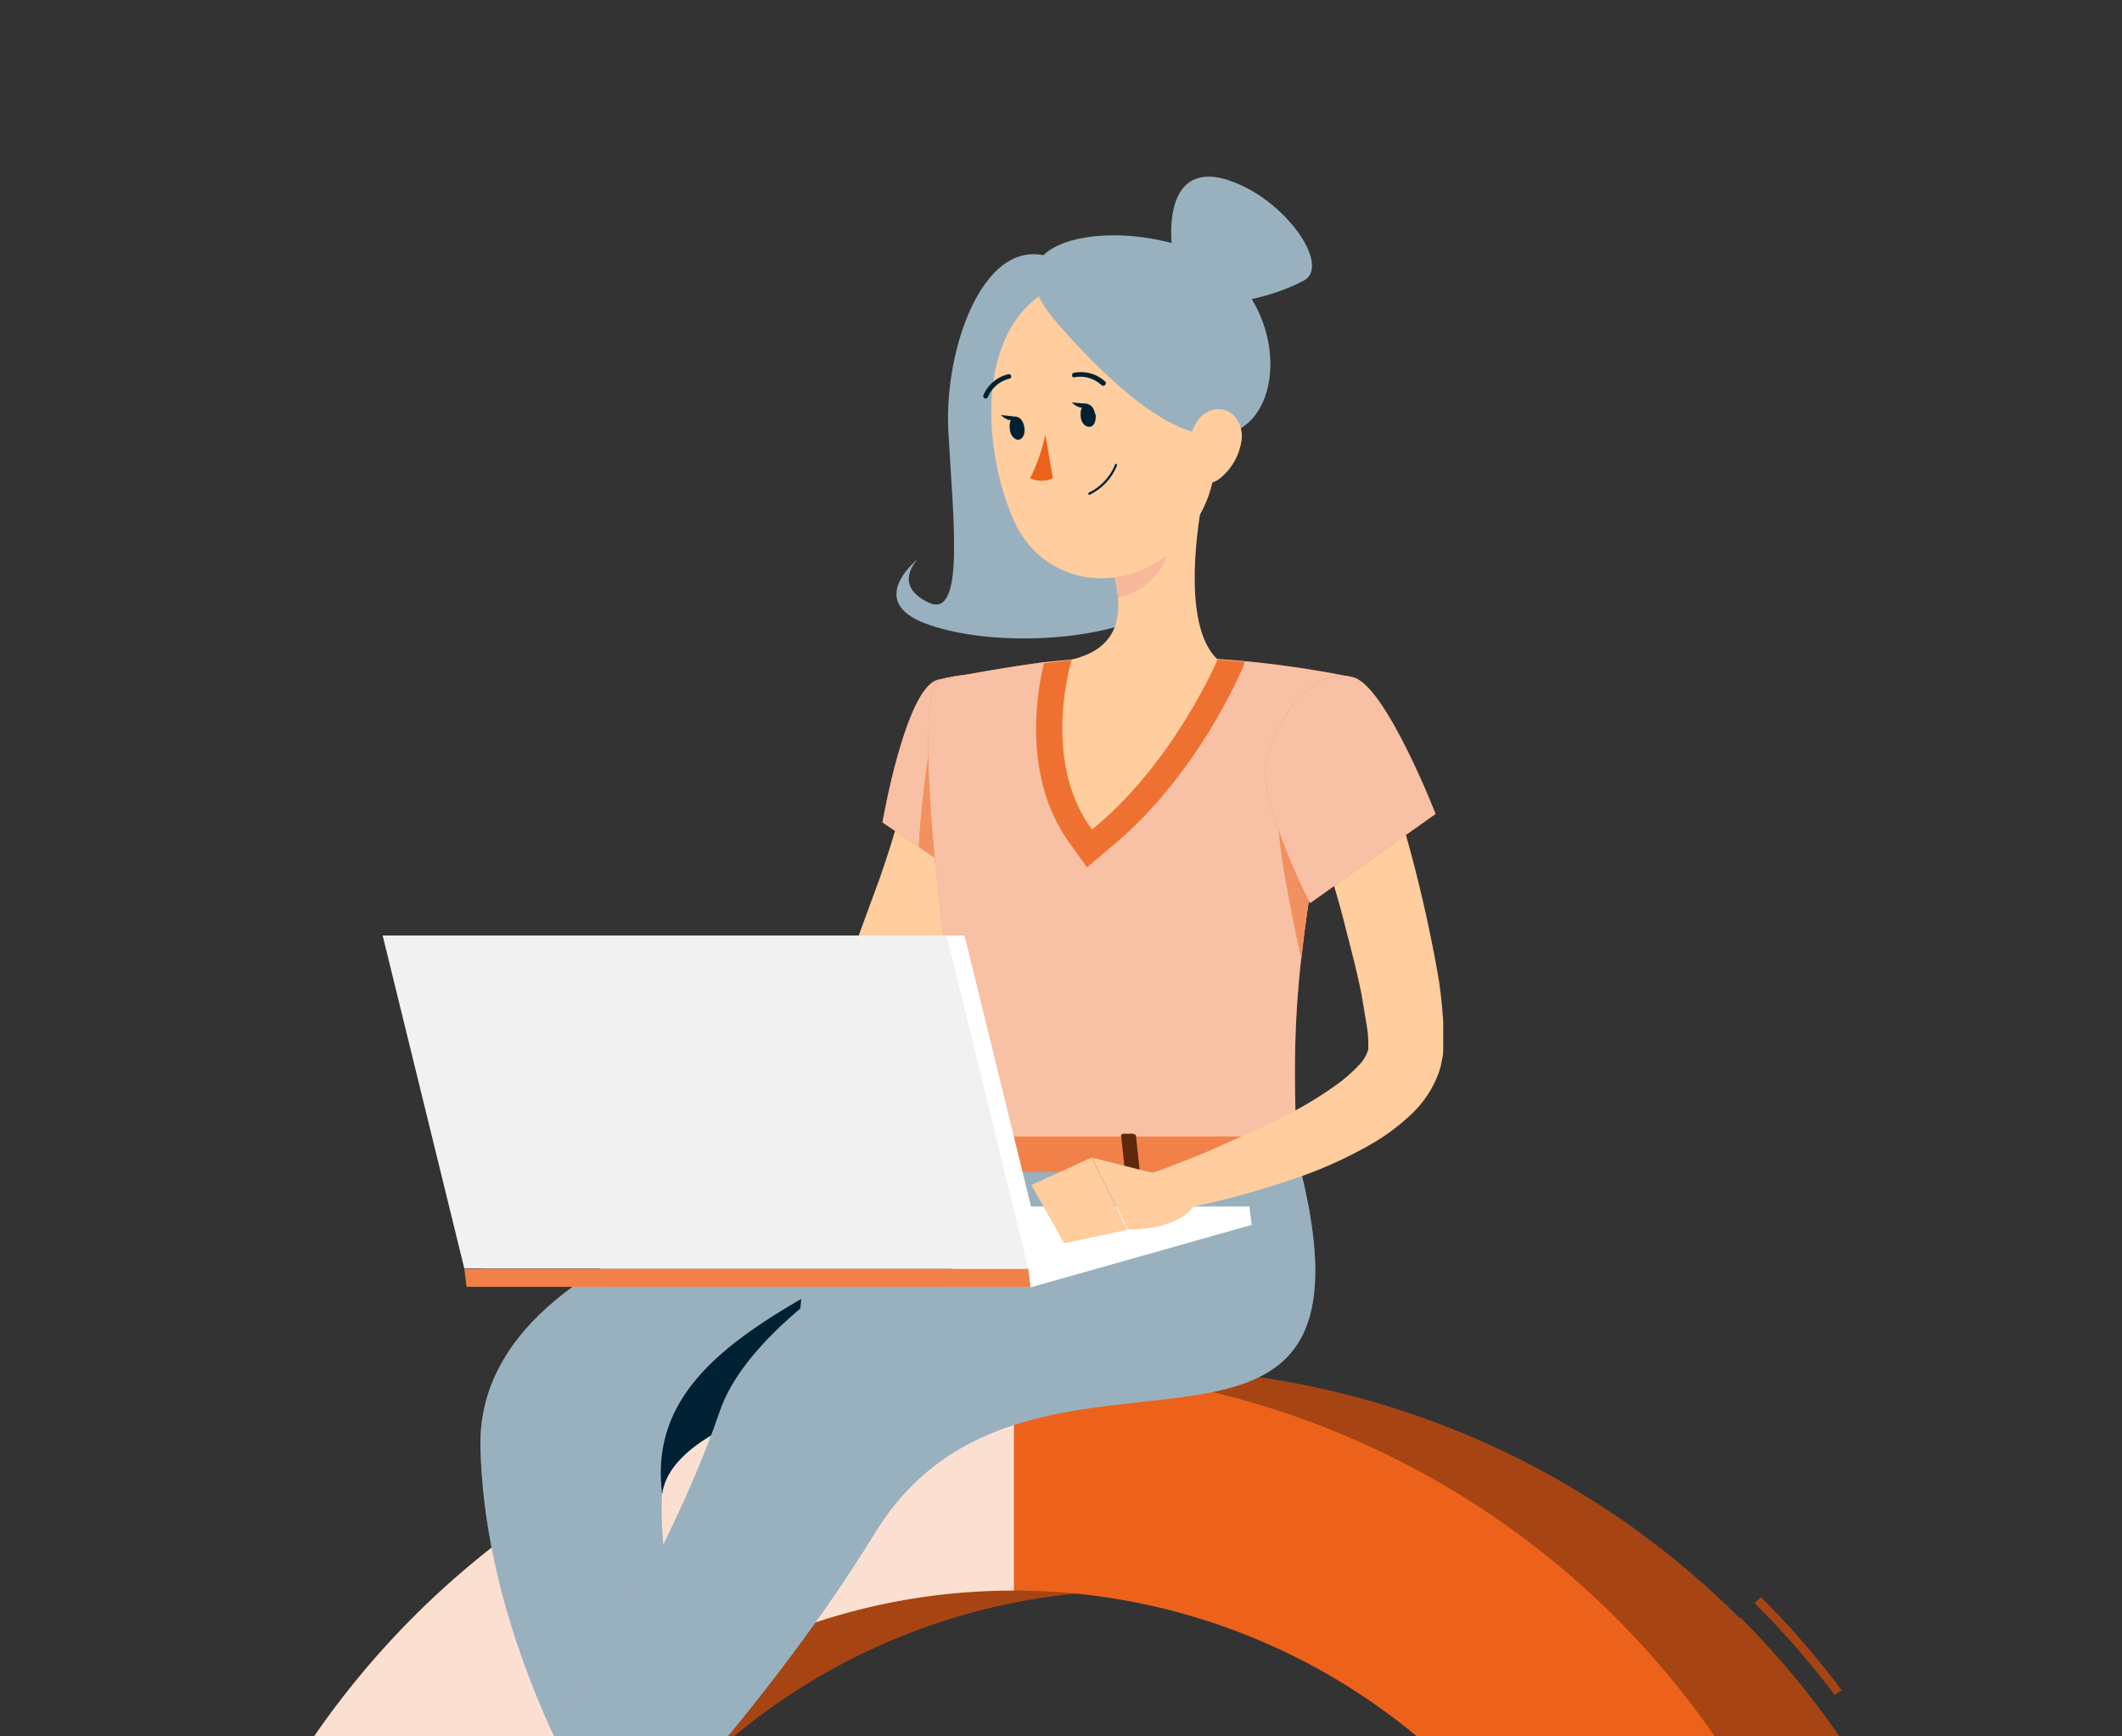 <svg xmlns="http://www.w3.org/2000/svg" width="473" height="387" fill="none"><rect width="100%" height="100%" fill="#333333" stroke="none"/><mask id="a" width="473" height="458" x="0" y="0" maskUnits="userSpaceOnUse" style="mask-type:alpha"><path fill="#D9D9D9" d="M0 .4h473v456.9H0z"/></mask><g mask="url(#a)"><path fill="#ED621B" d="M450.2 494.9h-2c0-35.7-9.9-70.8-28.4-101.3l1.6-1A197.5 197.5 0 0 1 450.2 495ZM409 377.8c-5.5-7.3-11.4-14.1-17.9-20.5l1.4-1.3c6.5 6.4 12.5 13.4 18 20.7l-1.5 1Z"/><path fill="#000" d="M450.2 494.9h-2c0-35.7-9.9-70.8-28.4-101.3l1.6-1A197.5 197.5 0 0 1 450.2 495ZM409 377.8c-5.5-7.3-11.4-14.1-17.9-20.5l1.4-1.3c6.5 6.4 12.5 13.4 18 20.7l-1.5 1Z" opacity=".3"/><path fill="#ED621B" d="M387.7 360.6A190 190 0 0 0 253.4 305H226v2a190.2 190.2 0 0 0-67.5 23.4A190.8 190.8 0 0 0 89 589.8a189.9 189.9 0 0 0 137.1 93v2h27.5a189.9 189.9 0 0 0 134.3-324.3v.1ZM253.4 635.3a140.4 140.4 0 1 1 0-280.8 140.4 140.4 0 0 1 0 280.8Z"/><path fill="#000" d="M387.7 360.6A190 190 0 0 0 253.4 305H226v2a190.2 190.2 0 0 0-67.5 23.4A190.8 190.8 0 0 0 89 589.8a189.9 189.9 0 0 0 137.1 93v2h27.5a189.9 189.9 0 0 0 134.3-324.3v.1ZM253.4 635.3a140.4 140.4 0 1 1 0-280.8 140.4 140.4 0 0 1 0 280.8Z" opacity=".3"/><path fill="#ED621B" d="M226 305a190 190 0 0 1 189.9 189.9h-49.5A140.4 140.4 0 0 0 226 354.5V305ZM226 305v49.5a140.3 140.3 0 0 0-121.6 210.6l-43 24.7A190.9 190.9 0 0 1 131 330.4a190.2 190.2 0 0 1 95-25.4Z"/><path fill="#fff" d="M226 305v49.5a140.3 140.3 0 0 0-121.6 210.6l-43 24.7A190.9 190.9 0 0 1 131 330.4a190.2 190.2 0 0 1 95-25.4Z" opacity=".8"/><path fill="#FFCD9E" d="M221.4 174.2a92 92 0 0 1-.8 3.9l-1 3.6-1.9 7a219.2 219.2 0 0 1-10.4 26.8l-3 6.5-.9 1.6-.4 1-.7 1.3c-1 1.6-2 3-3.4 4.3-2.3 2.3-4.9 4-7.7 5.5-2.5 1.2-5.1 2.2-7.8 3a84.2 84.2 0 0 1-15 3c-9.6 1-19.3 1-29 0l.2-9.2c4.4-.5 9-1 13.5-1.7 4.6-.8 9-1.6 13.2-2.6 4.2-1 8.3-2.2 12.2-3.8 3.3-1.2 6.2-3 8.6-5.5.3-.3.6-.7.8-1.2l1-2.5 2.4-6.4L196 196c1.5-4.3 2.9-8.6 4.1-12.9l2-6.4.8-3.2.7-3 17.9 3.7Z"/><path fill="#ED621B" d="M209 151.5c-7.2 2-12.3 31.8-12.3 31.8l20 13.6s19.2-30.2 13.6-38.2c-5.8-8.3-10.6-9.9-21.2-7.2Z"/><path fill="#fff" d="M209 151.5c-7.2 2-12.3 31.8-12.3 31.8l20 13.6s19.2-30.2 13.6-38.2c-5.8-8.3-10.6-9.9-21.2-7.2Z" opacity=".6"/><path fill="#ED621B" d="M208.4 162.4 224 166l1.5 15.2c-2.6 5.4-5.5 10.6-8.7 15.7l-12-8.2c.4-7 1.7-21.6 3.7-26.3Z"/><path fill="#fff" d="M208.4 162.4 224 166l1.5 15.2c-2.6 5.4-5.5 10.6-8.7 15.7l-12-8.2c.4-7 1.7-21.6 3.7-26.3Z" opacity=".3"/><path fill="#ED621B" d="m142.1 232.5-12.5-12.8-1.6 17.9s9.4 6.3 15.8 3l-1.7-8.1Z"/><path fill="#ED621B" d="m115 218-.7 15 13.7 4.7 1.6-17.9-14.7-1.9ZM289.1 258h-71.7c-16.8-103.5-8.4-106.4-8.4-106.4s11.5-2.4 23.6-4l6.2-.6a227.6 227.6 0 0 1 63 4c-14 59.9-13.8 77.8-12.7 107Z"/><path fill="#fff" d="M289.1 258h-71.7c-16.8-103.5-8.4-106.4-8.4-106.4s11.5-2.4 23.6-4l6.2-.6a227.6 227.6 0 0 1 63 4c-14 59.9-13.8 77.8-12.7 107Z" opacity=".6"/><path fill="#ED621B" d="m277.5 147.5-.7 1.8c-.5 1-10.4 24.4-29.8 40l-4.7 4-3.6-5c-10.9-14.7-7.6-33.8-6-40.5l6.2-.7a227.6 227.6 0 0 1 38.6.4Z"/><path fill="#fff" d="m277.5 147.5-.7 1.8c-.5 1-10.4 24.4-29.8 40l-4.7 4-3.6-5c-10.9-14.7-7.6-33.8-6-40.5l6.2-.7a227.6 227.6 0 0 1 38.6.4Z" opacity=".1"/><path fill="#99B1BF" d="M235.4 57.8c-15.7-7-25.1 19.6-24 38.5 1 18.8 3.8 41.9-4.4 38-8.3-3.9-2.4-9.7-2.4-9.7s-11.7 9.2 1.5 14.3c13.2 5 36.7 4.6 50.4-2 7.9-11.8 4.5-56 4.5-56l-25.6-23Z"/><path fill="#FFCD9E" d="M268.2 110.4c-2 10.5-4.1 29.7 3.2 36.6 0 0-9.7 23-28 37.9-11.5-15.6-4.5-37.9-4.5-37.9 11.6-2.8 11.3-11.4 9.3-19.5l20-17.1Z"/><path fill="#F7B99A" d="m260 117.4-11.8 10c.5 2 .9 3.9 1 5.8 4.5-.6 10.6-5.5 11-10.2.3-1.9.3-3.8-.2-5.6Z"/><path fill="#FFCD9E" d="M269.4 82.8c2 17.5 3.2 24.7-3.9 35.1-10.7 15.6-32.5 14.3-39.6-2.1-6.5-14.8-8.7-40.7 6.9-50.6a23.9 23.9 0 0 1 36.6 17.6Z"/><path fill="#99B1BF" d="M234.7 70.9c6.3 7.3 25.2 28.7 38.4 25.9 13.6-2.8 14-28.1-2.3-38.5-16.3-10.5-52.9-7.2-36 12.6Z"/><path fill="#99B1BF" d="M274 40.2c-12.5-4.1-13.6 8-12.7 15.6l15.4 11.3c4.8-.8 9.6-2.3 14-4.6 6-3.4-4.3-18.2-16.8-22.3Z"/><path fill="#FFCD9E" d="M276.8 97.8c-.4 3.3-2 6.4-4.6 8.6-3.4 3-6.8.4-7.2-3.8-.5-3.8.8-9.7 4.9-11.1 4.1-1.4 7.2 2.2 6.9 6.3Z"/><path fill="#99B1BF" d="M147.5 334c-.5 15.8 4.3 35 9.6 50.9l3.4 9.7c4.8 13 9.1 22.2 9.1 22.2l-21.1 12s-2.9-3.6-7.1-10c-2-2.7-4-6-6.3-9.9-11.8-19.7-27.2-52-28-86.4C106 268.7 217.5 258 217.5 258h52.7l-14.8 42s-107 5.4-107.9 34Z"/><path fill="#99B1BF" d="M147.5 334c-.5 15.8 4.3 35 9.6 50.9l3.4 9.7c4.8 13 9.1 22.2 9.1 22.2l-21.1 12s-2.9-3.6-7.1-10c-2-2.7-4-6-6.3-9.9-11.8-19.7-27.2-52-28-86.4C106 268.7 217.5 258 217.5 258h52.7l-14.8 42s-107 5.4-107.9 34Z" opacity=".6"/><path fill="#002133" d="M160.5 394.7a115.2 115.2 0 0 1-19 24.2c-2-2.8-4-6.2-6.3-10l21.9-24c1 3.4 2.3 6.7 3.4 9.8ZM178.6 289.5l-2.2 22.9c-15.5 4.8-27.6 11.6-28.8 20.6-2.6-20.3 11.5-32.2 31-43.5Z"/><path fill="#99B1BF" d="M236.4 258s-66 27-76 56.7c-12.9 38-47.8 91.6-47.8 91.6l14.7 19.1s40.3-39 67.7-83.7c34.4-56.2 117.2 3.2 94.2-83.7h-52.8Z"/><path fill="#99B1BF" d="M236.4 258s-66 27-76 56.7c-12.9 38-47.8 91.6-47.8 91.6l14.7 19.1s40.3-39 67.7-83.7c34.4-56.2 117.2 3.2 94.2-83.7h-52.8Z" opacity=".6"/><path fill="#002133" d="M244.2 92.3c.2 1.4-.3 2.7-1.2 2.8-1 .2-2-.8-2.1-2.2-.2-1.4.3-2.7 1.2-2.8.9-.2 1.8.8 2 2.2ZM228.3 95.1c.3 1.4-.2 2.7-1.2 2.9-.9.1-1.9-.9-2-2.3-.2-1.4.2-2.6 1.1-2.8 1-.2 1.9.9 2.1 2.2Z"/><path fill="#002133" d="m226.7 92.9-3.6-.4s2.2 2.3 3.6.4Z"/><path fill="#ED621B" d="M233 96.8a38 38 0 0 1-3.4 9.8 6.2 6.2 0 0 0 5.1 0l-1.7-9.8Z"/><path fill="#002133" d="M242.8 110.3a.3.3 0 0 1-.2-.2v-.2l.1-.1a11.8 11.8 0 0 0 5.9-6.4h.2a.3.3 0 0 1 .2.3 12.3 12.3 0 0 1-6.2 6.6ZM246 86l-.4-.1a7 7 0 0 0-6.2-1.8.5.5 0 0 1-.4-.2v-.2a.5.5 0 0 1 .3-.6 8 8 0 0 1 7 1.9.5.5 0 0 1 0 .8.5.5 0 0 1-.4.2ZM219.7 88.8h-.2a.6.6 0 0 1-.3-.7 8 8 0 0 1 5.6-4.7.5.5 0 1 1 .2 1 7 7 0 0 0-4.8 4.1.5.5 0 0 1-.5.3ZM242.5 90l-3.6-.3s2.3 2.3 3.6.4Z"/><path fill="#ED621B" d="m290.2 253.8.6 6.4c.2.5-.4 1-1.2 1h-72.5c-.6 0-1.2-.3-1.2-.7l-.6-6.4c0-.5.5-.8 1.2-.8H289a1.3 1.3 0 0 1 1.2.5Z"/><path fill="#fff" d="m290.2 253.8.6 6.4c.2.5-.4 1-1.2 1h-72.5c-.6 0-1.2-.3-1.2-.7l-.6-6.4c0-.5.5-.8 1.2-.8H289a1.3 1.3 0 0 1 1.2.5Z" opacity=".2"/><path fill="#ED621B" d="M280.5 261.9h1.9c.4 0 .7-.2.6-.4l-.9-8.4c0-.2-.3-.4-.7-.4h-2c-.3 0-.6.2-.6.4l.9 8.3c0 .3.4.5.8.5Z"/><path fill="#000" d="M280.5 261.9h1.9c.4 0 .7-.2.6-.4l-.9-8.4c0-.2-.3-.4-.7-.4h-2c-.3 0-.6.2-.6.4l.9 8.3c0 .3.4.5.8.5Z" opacity=".6"/><path fill="#ED621B" d="M222.6 261.9h2c.3 0 .6-.2.6-.4l-1-8.4c0-.2-.3-.4-.7-.4h-2c-.3 0-.6.2-.6.4l1 8.3c0 .3.2.5.7.5Z"/><path fill="#000" d="M222.6 261.9h2c.3 0 .6-.2.6-.4l-1-8.4c0-.2-.3-.4-.7-.4h-2c-.3 0-.6.2-.6.4l1 8.3c0 .3.2.5.7.5Z" opacity=".6"/><path fill="#ED621B" d="M251.5 261.9h2c.3 0 .6-.2.6-.4l-.9-8.4c0-.2-.4-.4-.8-.4h-1.9c-.4 0-.7.2-.6.4l.9 8.3c0 .3.4.5.7.5Z"/><path fill="#000" d="M251.5 261.9h2c.3 0 .6-.2.6-.4l-.9-8.4c0-.2-.4-.4-.8-.4h-1.9c-.4 0-.7.2-.6.4l.9 8.3c0 .3.4.5.7.5Z" opacity=".6"/><path fill="#ED621B" d="m285 178.8 9.2 7.9c-2 10.4-3.3 19.2-4.1 27-1.8-7.9-6.2-28.8-5.1-34.9Z"/><path fill="#fff" d="m285 178.8 9.2 7.9c-2 10.4-3.3 19.2-4.1 27-1.8-7.9-6.2-28.8-5.1-34.9Z" opacity=".3"/><path fill="#fff" d="M89.1 208.5H215l18.2 74.2H107.4L89 208.5Z"/><path fill="#fff" d="m152.8 268.9 77 18L279 273l-.5-4.1H152.8Z"/><path fill="#EEE" d="M85.3 208.5H211l18.2 74.2H103.5l-18.2-74.2Z"/><path fill="#fff" d="M85.3 208.5H211l18.2 74.2H103.5l-18.2-74.2Z" opacity=".2"/><path fill="#ED621B" d="m103.5 282.7.5 4.1h125.7l-.5-4H103.5Z"/><path fill="#fff" d="m103.5 282.7.5 4.1h125.7l-.5-4H103.5Z" opacity=".2"/><path fill="#FFCD9E" d="M308.6 170.7a315 315 0 0 1 12.2 48.2c.4 2.9.7 5.8.9 8.8V234.3l-.1 1c-.2 1.1-.4 2.3-.8 3.5a24 24 0 0 1-6.6 9.9 47 47 0 0 1-7.7 5.8 94 94 0 0 1-15.7 7.4 196.7 196.7 0 0 1-32.2 8.5l-2.2-8.8c4.9-1.8 10-3.7 14.7-5.8 4.8-2.2 9.7-4.2 14.2-6.5 4.4-2.2 8.7-4.7 12.7-7.6 1.8-1.3 3.4-2.7 4.9-4.3 1-1 1.7-2.2 2.1-3.5 0-1.7 0-3.3-.3-5l-1.2-7.2c-1-5-2.3-10-3.6-15-1.2-5-2.8-10.1-4.3-15.2l-4.5-15 17.5-5.8Z"/><path fill="#ED621B" d="M301.8 151c7.2 2.2 18.2 30.4 18.2 30.4L292 201.3s-12.5-24.1-9.5-33.4c3.2-9.6 11-19.4 19.2-16.9Z"/><path fill="#fff" d="M301.8 151c7.2 2.2 18.2 30.4 18.2 30.4L292 201.3s-12.5-24.1-9.5-33.4c3.2-9.6 11-19.4 19.2-16.9Z" opacity=".6"/><path fill="#FFCD9E" d="m260 262.2-16.6-4.2 8 16s11.3.5 15-5.7l-6.3-6ZM229.9 264.1l7.3 13 14.1-3-8-16.1-13.4 6.1Z"/></g></svg>